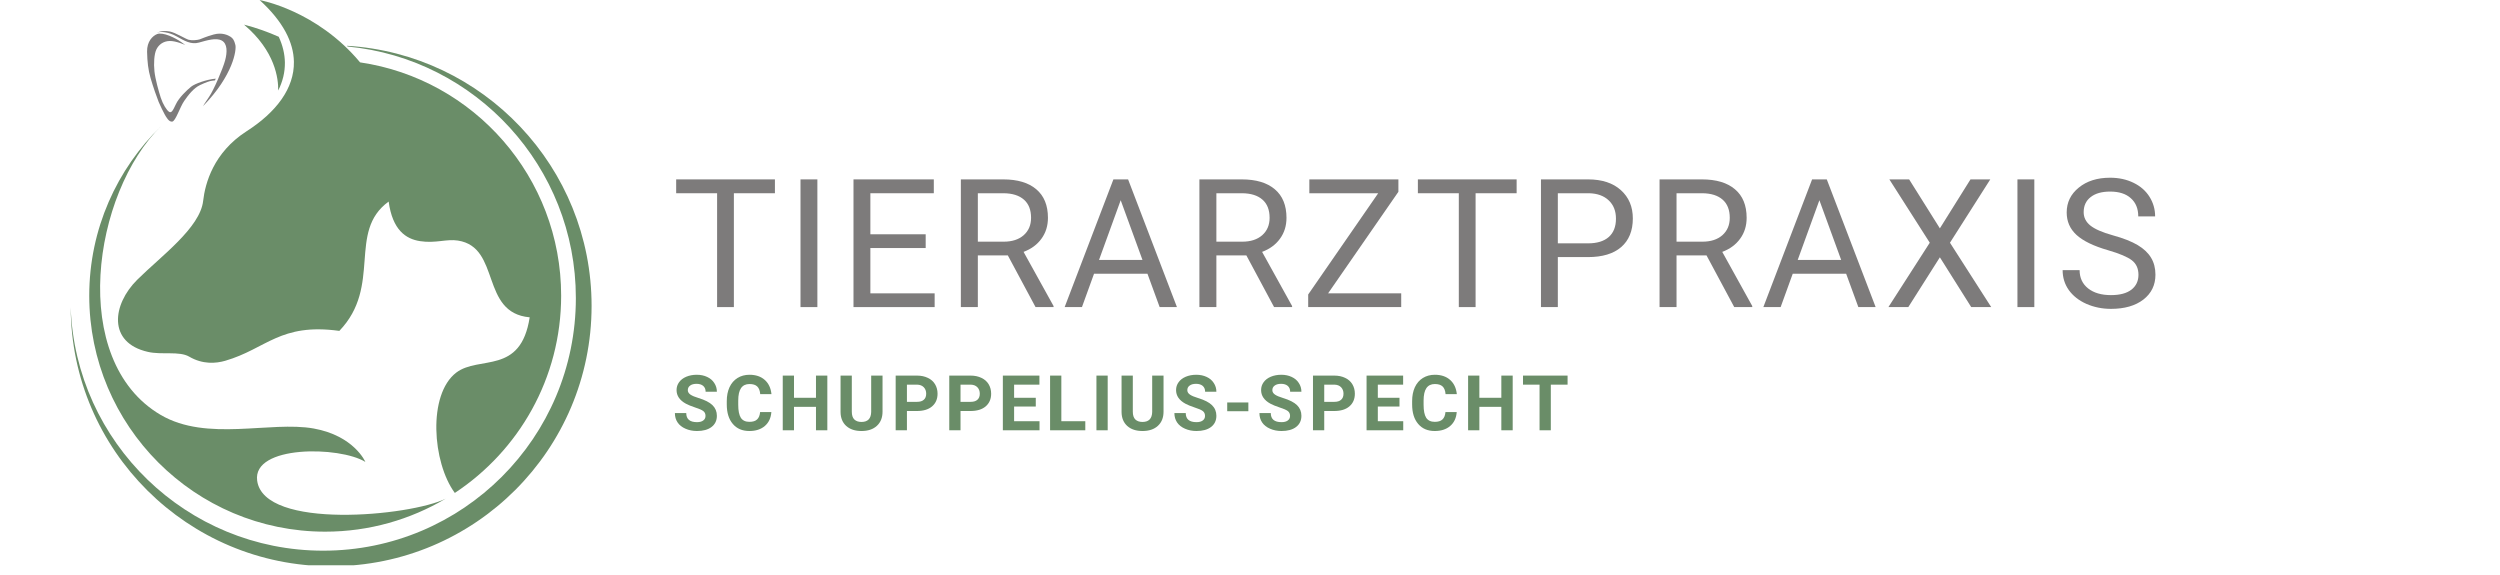 <?xml version="1.0" encoding="utf-8"?>
<svg xmlns="http://www.w3.org/2000/svg" height="115" preserveAspectRatio="xMidYMid meet" version="1.0" viewBox="0 0 375 86.25" width="500" zoomAndPan="magnify">
  <defs>
    <g/>
    <clipPath id="b9df61d23f">
      <path clip-rule="nonzero" d="M 10 0 L 326 0 L 326 85.508 L 10 85.508 Z M 10 0"/>
    </clipPath>
    <clipPath id="72521223b7">
      <path clip-rule="nonzero" d="M 0.418 6 L 78.746 6 L 78.746 84.793 L 0.418 84.793 Z M 0.418 6"/>
    </clipPath>
    <clipPath id="26aa5d44e5">
      <path clip-rule="nonzero" d="M 12.031 5 L 23 5 L 23 18.383 L 12.031 18.383 Z M 12.031 5"/>
    </clipPath>
    <clipPath id="040e3aa1a7">
      <path clip-rule="nonzero" d="M 13 4.496 L 25.555 4.496 L 25.555 16 L 13 16 Z M 13 4.496"/>
    </clipPath>
    <clipPath id="77ac724fc8">
      <path clip-rule="nonzero" d="M 128 3 L 135.977 3 L 135.977 12 L 128 12 Z M 128 3"/>
    </clipPath>
    <clipPath id="864bbce8ee">
      <rect height="15" width="136" x="0" y="0"/>
    </clipPath>
    <clipPath id="4416cc5672">
      <path clip-rule="nonzero" d="M 90 21 L 315.68 21 L 315.68 54 L 90 54 Z M 90 21"/>
    </clipPath>
    <clipPath id="51461dcf4a">
      <rect height="33" width="226" x="0" y="0"/>
    </clipPath>
    <clipPath id="7f7d6c98c3">
      <rect height="86" width="316" x="0" y="0"/>
    </clipPath>
  </defs>
  <g clip-path="url(#b9df61d23f)">
    <g transform="matrix(1, 0, 0, 1, 10, 0)">
      <g clip-path="url(#7f7d6c98c3)">
        <path d="M 28.574 72.098 C 27.848 66.738 40.965 66.91 44.805 69.289 C 44.805 69.289 43.129 65.367 37.043 64.273 C 30.547 63.117 21.051 66.309 14.105 62.238 C 0.172 54.07 3.922 28.883 14.191 18.895 C 7.547 25.324 3.387 34.371 3.387 44.359 C 3.387 63.887 19.23 79.75 38.777 79.75 C 45.383 79.75 51.555 77.93 56.852 74.801 C 51.555 77.414 29.582 79.535 28.574 72.098 Z M 28.574 72.098" fill="#6a8d68" fill-opacity="1" fill-rule="evenodd"/>
        <path d="M 23.797 54.113 C 29.969 52.312 32.004 48.41 40.902 49.633 C 47.375 42.879 42.059 34.758 48.297 30.234 C 48.875 34.5 50.871 35.848 53.012 36.172 C 55.328 36.535 57 35.809 58.695 36.086 C 65.168 37.094 61.996 46.934 69.453 47.598 C 68.105 56.301 61.887 53.277 58.438 55.891 C 54.129 59.195 54.855 69.375 58.223 73.941 C 67.824 67.598 74.172 56.727 74.172 44.359 C 74.172 26.59 61.074 11.863 44.012 9.355 C 37.473 1.508 28.941 0.008 28.941 0.008 C 32.457 3.203 34.043 6.352 34.086 9.27 C 34.148 13.234 31.469 16.812 26.988 19.688 C 22.016 22.879 20.773 27.512 20.473 30.125 C 20.023 34.176 14.129 38.441 10.59 41.957 C 6.84 45.668 6.109 51.414 12.199 52.785 C 14.234 53.258 16.891 52.633 18.371 53.492 C 20.41 54.691 22.402 54.52 23.797 54.113 Z M 23.797 54.113" fill="#6a8d68" fill-opacity="1" fill-rule="evenodd"/>
        <path d="M 26.602 3.695 C 31.297 7.66 31.77 11.82 31.727 13.578 C 32.414 12.227 32.754 10.812 32.734 9.355 C 32.711 8.109 32.414 6.824 31.812 5.516 C 30.27 4.832 28.531 4.188 26.602 3.695 Z M 26.602 3.695" fill="#6a8d68" fill-opacity="1" fill-rule="evenodd"/>
        <g clip-path="url(#72521223b7)">
          <path d="M 38.48 82.602 C 18.008 82.602 1.328 66.375 0.602 46.098 C 0.707 67.574 18.156 84.938 39.656 84.938 C 61.246 84.938 78.738 67.445 78.738 45.883 C 78.738 25.09 62.508 8.09 42.039 6.867 C 42.082 6.91 42.102 6.934 42.145 6.977 C 61.352 8.82 76.379 25.004 76.379 44.703 C 76.379 65.645 59.422 82.602 38.48 82.602 Z M 38.48 82.602" fill="#6a8d68" fill-opacity="1" fill-rule="evenodd"/>
        </g>
        <g clip-path="url(#26aa5d44e5)">
          <path d="M 22.359 11.797 C 22.324 11.887 22.285 11.973 22.246 12.059 C 22.113 12.074 21.961 12.09 21.816 12.109 C 21.438 12.16 20.961 12.312 20.012 12.758 C 19.066 13.199 18.258 14.227 17.621 15.156 C 16.98 16.09 16.348 18.164 15.836 18.242 C 15.32 18.324 14.902 17.504 14.707 17.172 C 14.508 16.84 14.02 15.805 13.797 15.285 C 13.578 14.762 12.926 12.902 12.578 11.684 C 12.23 10.461 12.094 9.281 12.062 7.758 C 12.031 6.23 12.871 5.387 13.586 5.102 C 13.598 5.098 13.605 5.098 13.617 5.094 C 13.988 4.965 14.633 5.062 15.391 5.355 C 16.137 5.645 16.992 6.121 17.797 6.754 C 17.797 6.754 16.41 6.125 15.449 6.148 C 14.484 6.172 13.812 6.707 13.465 7.402 C 13.121 8.098 13.039 9.535 13.168 10.703 C 13.293 11.871 13.797 13.672 14.113 14.652 C 14.43 15.629 14.992 16.523 15.348 16.762 C 15.699 16.996 15.914 16.641 16.379 15.641 C 16.84 14.641 18.051 13.504 18.664 13.008 C 19.227 12.551 21.012 11.91 22.359 11.797" fill="#7d7b7b" fill-opacity="1" fill-rule="nonzero"/>
        </g>
        <g clip-path="url(#040e3aa1a7)">
          <path d="M 13.547 4.902 C 14.062 4.684 15.305 4.789 16.492 5.461 C 17.684 6.133 18.66 6.715 19.84 6.387 C 21.02 6.062 22.41 5.617 23.262 6.082 C 24.117 6.547 24.105 7.789 23.77 9.051 C 23.43 10.312 22.062 13.516 21.367 14.516 C 20.672 15.516 20.453 15.926 20.453 15.926 C 25.012 11.25 25.484 7.48 25.309 6.754 C 25.137 6.031 24.938 5.746 24.578 5.512 C 24.219 5.281 23.305 4.82 22.043 5.176 C 20.777 5.535 20.293 5.789 19.957 5.902 C 19.621 6.02 18.762 6.094 18.297 5.965 C 17.836 5.84 16.305 4.883 15.473 4.723 C 14.234 4.496 13.547 4.902 13.547 4.902" fill="#7d7b7b" fill-opacity="1" fill-rule="nonzero"/>
        </g>
        <g transform="matrix(1, 0, 0, 1, 90, 53)">
          <g clip-path="url(#864bbce8ee)">
            <g fill="#6a8d68" fill-opacity="1">
              <g transform="translate(0.843, 11.542)">
                <g>
                  <path d="M 4.984 -2.156 C 4.984 -2.477 4.867 -2.723 4.641 -2.891 C 4.422 -3.055 4.016 -3.234 3.422 -3.422 C 2.836 -3.617 2.379 -3.805 2.047 -3.984 C 1.109 -4.492 0.641 -5.176 0.641 -6.031 C 0.641 -6.469 0.766 -6.859 1.016 -7.203 C 1.266 -7.555 1.625 -7.832 2.094 -8.031 C 2.562 -8.227 3.086 -8.328 3.672 -8.328 C 4.254 -8.328 4.773 -8.219 5.234 -8 C 5.691 -7.789 6.047 -7.488 6.297 -7.094 C 6.555 -6.707 6.688 -6.27 6.688 -5.781 L 5 -5.781 C 5 -6.156 4.879 -6.445 4.641 -6.656 C 4.398 -6.863 4.066 -6.969 3.641 -6.969 C 3.223 -6.969 2.898 -6.879 2.672 -6.703 C 2.441 -6.535 2.328 -6.305 2.328 -6.016 C 2.328 -5.754 2.461 -5.531 2.734 -5.344 C 3.004 -5.164 3.398 -5 3.922 -4.844 C 4.891 -4.551 5.594 -4.191 6.031 -3.766 C 6.469 -3.336 6.688 -2.805 6.688 -2.172 C 6.688 -1.453 6.414 -0.891 5.875 -0.484 C 5.344 -0.086 4.617 0.109 3.703 0.109 C 3.078 0.109 2.504 -0.004 1.984 -0.234 C 1.461 -0.461 1.066 -0.773 0.797 -1.172 C 0.523 -1.578 0.391 -2.047 0.391 -2.578 L 2.094 -2.578 C 2.094 -1.672 2.629 -1.219 3.703 -1.219 C 4.109 -1.219 4.422 -1.301 4.641 -1.469 C 4.867 -1.633 4.984 -1.863 4.984 -2.156 Z M 4.984 -2.156"/>
                </g>
              </g>
            </g>
            <g fill="#6a8d68" fill-opacity="1">
              <g transform="translate(8.532, 11.542)">
                <g>
                  <path d="M 7.172 -2.734 C 7.109 -1.848 6.781 -1.148 6.188 -0.641 C 5.602 -0.141 4.832 0.109 3.875 0.109 C 2.82 0.109 1.992 -0.242 1.391 -0.953 C 0.785 -1.66 0.484 -2.633 0.484 -3.875 L 0.484 -4.375 C 0.484 -5.156 0.617 -5.848 0.891 -6.453 C 1.172 -7.055 1.57 -7.52 2.094 -7.844 C 2.613 -8.164 3.211 -8.328 3.891 -8.328 C 4.836 -8.328 5.598 -8.07 6.172 -7.562 C 6.754 -7.051 7.094 -6.336 7.188 -5.422 L 5.5 -5.422 C 5.457 -5.953 5.305 -6.336 5.047 -6.578 C 4.797 -6.816 4.41 -6.938 3.891 -6.938 C 3.328 -6.938 2.906 -6.734 2.625 -6.328 C 2.344 -5.922 2.203 -5.297 2.203 -4.453 L 2.203 -3.828 C 2.203 -2.941 2.332 -2.289 2.594 -1.875 C 2.863 -1.469 3.289 -1.266 3.875 -1.266 C 4.395 -1.266 4.781 -1.383 5.031 -1.625 C 5.289 -1.863 5.441 -2.234 5.484 -2.734 Z M 7.172 -2.734"/>
                </g>
              </g>
            </g>
            <g fill="#6a8d68" fill-opacity="1">
              <g transform="translate(16.678, 11.542)">
                <g>
                  <path d="M 7.422 0 L 5.719 0 L 5.719 -3.516 L 2.422 -3.516 L 2.422 0 L 0.734 0 L 0.734 -8.203 L 2.422 -8.203 L 2.422 -4.875 L 5.719 -4.875 L 5.719 -8.203 L 7.422 -8.203 Z M 7.422 0"/>
                </g>
              </g>
            </g>
            <g fill="#6a8d68" fill-opacity="1">
              <g transform="translate(25.427, 11.542)">
                <g>
                  <path d="M 6.953 -8.203 L 6.953 -2.797 C 6.953 -1.898 6.672 -1.191 6.109 -0.672 C 5.547 -0.148 4.773 0.109 3.797 0.109 C 2.836 0.109 2.078 -0.141 1.516 -0.641 C 0.953 -1.148 0.664 -1.848 0.656 -2.734 L 0.656 -8.203 L 2.344 -8.203 L 2.344 -2.797 C 2.344 -2.254 2.473 -1.859 2.734 -1.609 C 2.992 -1.367 3.348 -1.25 3.797 -1.25 C 4.742 -1.25 5.227 -1.75 5.25 -2.75 L 5.25 -8.203 Z M 6.953 -8.203"/>
                </g>
              </g>
            </g>
            <g fill="#6a8d68" fill-opacity="1">
              <g transform="translate(33.617, 11.542)">
                <g>
                  <path d="M 2.422 -2.891 L 2.422 0 L 0.734 0 L 0.734 -8.203 L 3.938 -8.203 C 4.551 -8.203 5.094 -8.086 5.562 -7.859 C 6.031 -7.641 6.391 -7.32 6.641 -6.906 C 6.891 -6.488 7.016 -6.016 7.016 -5.484 C 7.016 -4.68 6.738 -4.047 6.188 -3.578 C 5.645 -3.117 4.883 -2.891 3.906 -2.891 Z M 2.422 -4.266 L 3.938 -4.266 C 4.383 -4.266 4.723 -4.367 4.953 -4.578 C 5.191 -4.785 5.312 -5.086 5.312 -5.484 C 5.312 -5.879 5.191 -6.203 4.953 -6.453 C 4.711 -6.703 4.383 -6.832 3.969 -6.844 L 2.422 -6.844 Z M 2.422 -4.266"/>
                </g>
              </g>
            </g>
            <g fill="#6a8d68" fill-opacity="1">
              <g transform="translate(41.656, 11.542)">
                <g>
                  <path d="M 2.422 -2.891 L 2.422 0 L 0.734 0 L 0.734 -8.203 L 3.938 -8.203 C 4.551 -8.203 5.094 -8.086 5.562 -7.859 C 6.031 -7.641 6.391 -7.32 6.641 -6.906 C 6.891 -6.488 7.016 -6.016 7.016 -5.484 C 7.016 -4.68 6.738 -4.047 6.188 -3.578 C 5.645 -3.117 4.883 -2.891 3.906 -2.891 Z M 2.422 -4.266 L 3.938 -4.266 C 4.383 -4.266 4.723 -4.367 4.953 -4.578 C 5.191 -4.785 5.312 -5.086 5.312 -5.484 C 5.312 -5.879 5.191 -6.203 4.953 -6.453 C 4.711 -6.703 4.383 -6.832 3.969 -6.844 L 2.422 -6.844 Z M 2.422 -4.266"/>
                </g>
              </g>
            </g>
            <g fill="#6a8d68" fill-opacity="1">
              <g transform="translate(49.694, 11.542)">
                <g>
                  <path d="M 5.672 -3.562 L 2.422 -3.562 L 2.422 -1.359 L 6.234 -1.359 L 6.234 0 L 0.734 0 L 0.734 -8.203 L 6.219 -8.203 L 6.219 -6.844 L 2.422 -6.844 L 2.422 -4.875 L 5.672 -4.875 Z M 5.672 -3.562"/>
                </g>
              </g>
            </g>
            <g fill="#6a8d68" fill-opacity="1">
              <g transform="translate(56.779, 11.542)">
                <g>
                  <path d="M 2.422 -1.359 L 6.016 -1.359 L 6.016 0 L 0.734 0 L 0.734 -8.203 L 2.422 -8.203 Z M 2.422 -1.359"/>
                </g>
              </g>
            </g>
            <g fill="#6a8d68" fill-opacity="1">
              <g transform="translate(63.622, 11.542)">
                <g>
                  <path d="M 2.531 0 L 0.844 0 L 0.844 -8.203 L 2.531 -8.203 Z M 2.531 0"/>
                </g>
              </g>
            </g>
            <g fill="#6a8d68" fill-opacity="1">
              <g transform="translate(67.578, 11.542)">
                <g>
                  <path d="M 6.953 -8.203 L 6.953 -2.797 C 6.953 -1.898 6.672 -1.191 6.109 -0.672 C 5.547 -0.148 4.773 0.109 3.797 0.109 C 2.836 0.109 2.078 -0.141 1.516 -0.641 C 0.953 -1.148 0.664 -1.848 0.656 -2.734 L 0.656 -8.203 L 2.344 -8.203 L 2.344 -2.797 C 2.344 -2.254 2.473 -1.859 2.734 -1.609 C 2.992 -1.367 3.348 -1.25 3.797 -1.25 C 4.742 -1.25 5.227 -1.75 5.25 -2.75 L 5.25 -8.203 Z M 6.953 -8.203"/>
                </g>
              </g>
            </g>
            <g fill="#6a8d68" fill-opacity="1">
              <g transform="translate(75.769, 11.542)">
                <g>
                  <path d="M 4.984 -2.156 C 4.984 -2.477 4.867 -2.723 4.641 -2.891 C 4.422 -3.055 4.016 -3.234 3.422 -3.422 C 2.836 -3.617 2.379 -3.805 2.047 -3.984 C 1.109 -4.492 0.641 -5.176 0.641 -6.031 C 0.641 -6.469 0.766 -6.859 1.016 -7.203 C 1.266 -7.555 1.625 -7.832 2.094 -8.031 C 2.562 -8.227 3.086 -8.328 3.672 -8.328 C 4.254 -8.328 4.773 -8.219 5.234 -8 C 5.691 -7.789 6.047 -7.488 6.297 -7.094 C 6.555 -6.707 6.688 -6.27 6.688 -5.781 L 5 -5.781 C 5 -6.156 4.879 -6.445 4.641 -6.656 C 4.398 -6.863 4.066 -6.969 3.641 -6.969 C 3.223 -6.969 2.898 -6.879 2.672 -6.703 C 2.441 -6.535 2.328 -6.305 2.328 -6.016 C 2.328 -5.754 2.461 -5.531 2.734 -5.344 C 3.004 -5.164 3.398 -5 3.922 -4.844 C 4.891 -4.551 5.594 -4.191 6.031 -3.766 C 6.469 -3.336 6.688 -2.805 6.688 -2.172 C 6.688 -1.453 6.414 -0.891 5.875 -0.484 C 5.344 -0.086 4.617 0.109 3.703 0.109 C 3.078 0.109 2.504 -0.004 1.984 -0.234 C 1.461 -0.461 1.066 -0.773 0.797 -1.172 C 0.523 -1.578 0.391 -2.047 0.391 -2.578 L 2.094 -2.578 C 2.094 -1.672 2.629 -1.219 3.703 -1.219 C 4.109 -1.219 4.422 -1.301 4.641 -1.469 C 4.867 -1.633 4.984 -1.863 4.984 -2.156 Z M 4.984 -2.156"/>
                </g>
              </g>
            </g>
            <g fill="#6a8d68" fill-opacity="1">
              <g transform="translate(83.457, 11.542)">
                <g>
                  <path d="M 3.797 -2.859 L 0.625 -2.859 L 0.625 -4.172 L 3.797 -4.172 Z M 3.797 -2.859"/>
                </g>
              </g>
            </g>
            <g fill="#6a8d68" fill-opacity="1">
              <g transform="translate(88.524, 11.542)">
                <g>
                  <path d="M 4.984 -2.156 C 4.984 -2.477 4.867 -2.723 4.641 -2.891 C 4.422 -3.055 4.016 -3.234 3.422 -3.422 C 2.836 -3.617 2.379 -3.805 2.047 -3.984 C 1.109 -4.492 0.641 -5.176 0.641 -6.031 C 0.641 -6.469 0.766 -6.859 1.016 -7.203 C 1.266 -7.555 1.625 -7.832 2.094 -8.031 C 2.562 -8.227 3.086 -8.328 3.672 -8.328 C 4.254 -8.328 4.773 -8.219 5.234 -8 C 5.691 -7.789 6.047 -7.488 6.297 -7.094 C 6.555 -6.707 6.688 -6.27 6.688 -5.781 L 5 -5.781 C 5 -6.156 4.879 -6.445 4.641 -6.656 C 4.398 -6.863 4.066 -6.969 3.641 -6.969 C 3.223 -6.969 2.898 -6.879 2.672 -6.703 C 2.441 -6.535 2.328 -6.305 2.328 -6.016 C 2.328 -5.754 2.461 -5.531 2.734 -5.344 C 3.004 -5.164 3.398 -5 3.922 -4.844 C 4.891 -4.551 5.594 -4.191 6.031 -3.766 C 6.469 -3.336 6.688 -2.805 6.688 -2.172 C 6.688 -1.453 6.414 -0.891 5.875 -0.484 C 5.344 -0.086 4.617 0.109 3.703 0.109 C 3.078 0.109 2.504 -0.004 1.984 -0.234 C 1.461 -0.461 1.066 -0.773 0.797 -1.172 C 0.523 -1.578 0.391 -2.047 0.391 -2.578 L 2.094 -2.578 C 2.094 -1.672 2.629 -1.219 3.703 -1.219 C 4.109 -1.219 4.422 -1.301 4.641 -1.469 C 4.867 -1.633 4.984 -1.863 4.984 -2.156 Z M 4.984 -2.156"/>
                </g>
              </g>
            </g>
            <g fill="#6a8d68" fill-opacity="1">
              <g transform="translate(96.213, 11.542)">
                <g>
                  <path d="M 2.422 -2.891 L 2.422 0 L 0.734 0 L 0.734 -8.203 L 3.938 -8.203 C 4.551 -8.203 5.094 -8.086 5.562 -7.859 C 6.031 -7.641 6.391 -7.32 6.641 -6.906 C 6.891 -6.488 7.016 -6.016 7.016 -5.484 C 7.016 -4.68 6.738 -4.047 6.188 -3.578 C 5.645 -3.117 4.883 -2.891 3.906 -2.891 Z M 2.422 -4.266 L 3.938 -4.266 C 4.383 -4.266 4.723 -4.367 4.953 -4.578 C 5.191 -4.785 5.312 -5.086 5.312 -5.484 C 5.312 -5.879 5.191 -6.203 4.953 -6.453 C 4.711 -6.703 4.383 -6.832 3.969 -6.844 L 2.422 -6.844 Z M 2.422 -4.266"/>
                </g>
              </g>
            </g>
            <g fill="#6a8d68" fill-opacity="1">
              <g transform="translate(104.251, 11.542)">
                <g>
                  <path d="M 5.672 -3.562 L 2.422 -3.562 L 2.422 -1.359 L 6.234 -1.359 L 6.234 0 L 0.734 0 L 0.734 -8.203 L 6.219 -8.203 L 6.219 -6.844 L 2.422 -6.844 L 2.422 -4.875 L 5.672 -4.875 Z M 5.672 -3.562"/>
                </g>
              </g>
            </g>
            <g fill="#6a8d68" fill-opacity="1">
              <g transform="translate(111.336, 11.542)">
                <g>
                  <path d="M 7.172 -2.734 C 7.109 -1.848 6.781 -1.148 6.188 -0.641 C 5.602 -0.141 4.832 0.109 3.875 0.109 C 2.82 0.109 1.992 -0.242 1.391 -0.953 C 0.785 -1.66 0.484 -2.633 0.484 -3.875 L 0.484 -4.375 C 0.484 -5.156 0.617 -5.848 0.891 -6.453 C 1.172 -7.055 1.57 -7.52 2.094 -7.844 C 2.613 -8.164 3.211 -8.328 3.891 -8.328 C 4.836 -8.328 5.598 -8.07 6.172 -7.562 C 6.754 -7.051 7.094 -6.336 7.188 -5.422 L 5.5 -5.422 C 5.457 -5.953 5.305 -6.336 5.047 -6.578 C 4.797 -6.816 4.41 -6.938 3.891 -6.938 C 3.328 -6.938 2.906 -6.734 2.625 -6.328 C 2.344 -5.922 2.203 -5.297 2.203 -4.453 L 2.203 -3.828 C 2.203 -2.941 2.332 -2.289 2.594 -1.875 C 2.863 -1.469 3.289 -1.266 3.875 -1.266 C 4.395 -1.266 4.781 -1.383 5.031 -1.625 C 5.289 -1.863 5.441 -2.234 5.484 -2.734 Z M 7.172 -2.734"/>
                </g>
              </g>
            </g>
            <g fill="#6a8d68" fill-opacity="1">
              <g transform="translate(119.482, 11.542)">
                <g>
                  <path d="M 7.422 0 L 5.719 0 L 5.719 -3.516 L 2.422 -3.516 L 2.422 0 L 0.734 0 L 0.734 -8.203 L 2.422 -8.203 L 2.422 -4.875 L 5.719 -4.875 L 5.719 -8.203 L 7.422 -8.203 Z M 7.422 0"/>
                </g>
              </g>
            </g>
            <g clip-path="url(#77ac724fc8)">
              <g fill="#6a8d68" fill-opacity="1">
                <g transform="translate(128.231, 11.542)">
                  <g>
                    <path d="M 6.906 -6.844 L 4.391 -6.844 L 4.391 0 L 2.703 0 L 2.703 -6.844 L 0.219 -6.844 L 0.219 -8.203 L 6.906 -8.203 Z M 6.906 -6.844"/>
                  </g>
                </g>
              </g>
            </g>
          </g>
        </g>
        <g clip-path="url(#4416cc5672)">
          <g transform="matrix(1, 0, 0, 1, 90, 21)">
            <g clip-path="url(#51461dcf4a)">
              <g fill="#7d7b7b" fill-opacity="1">
                <g transform="translate(0.785, 25.064)">
                  <g>
                    <path d="M 15.453 -17.078 L 9.297 -17.078 L 9.297 0 L 6.781 0 L 6.781 -17.078 L 0.641 -17.078 L 0.641 -19.156 L 15.453 -19.156 Z M 15.453 -17.078"/>
                  </g>
                </g>
              </g>
              <g fill="#7d7b7b" fill-opacity="1">
                <g transform="translate(17.669, 25.064)">
                  <g>
                    <path d="M 4.938 0 L 2.406 0 L 2.406 -19.156 L 4.938 -19.156 Z M 4.938 0"/>
                  </g>
                </g>
              </g>
              <g fill="#7d7b7b" fill-opacity="1">
                <g transform="translate(25.805, 25.064)">
                  <g>
                    <path d="M 13.047 -8.859 L 4.75 -8.859 L 4.75 -2.062 L 14.391 -2.062 L 14.391 0 L 2.219 0 L 2.219 -19.156 L 14.266 -19.156 L 14.266 -17.078 L 4.75 -17.078 L 4.75 -10.922 L 13.047 -10.922 Z M 13.047 -8.859"/>
                  </g>
                </g>
              </g>
              <g fill="#7d7b7b" fill-opacity="1">
                <g transform="translate(41.926, 25.064)">
                  <g>
                    <path d="M 9.25 -7.75 L 4.75 -7.75 L 4.75 0 L 2.203 0 L 2.203 -19.156 L 8.547 -19.156 C 10.703 -19.156 12.359 -18.66 13.516 -17.672 C 14.68 -16.691 15.266 -15.266 15.266 -13.391 C 15.266 -12.191 14.941 -11.148 14.297 -10.266 C 13.66 -9.379 12.766 -8.719 11.609 -8.281 L 16.109 -0.156 L 16.109 0 L 13.406 0 Z M 4.75 -9.812 L 8.625 -9.812 C 9.883 -9.812 10.883 -10.133 11.625 -10.781 C 12.363 -11.438 12.734 -12.305 12.734 -13.391 C 12.734 -14.578 12.379 -15.484 11.672 -16.109 C 10.961 -16.742 9.941 -17.066 8.609 -17.078 L 4.75 -17.078 Z M 4.75 -9.812"/>
                  </g>
                </g>
              </g>
              <g fill="#7d7b7b" fill-opacity="1">
                <g transform="translate(59.323, 25.064)">
                  <g>
                    <path d="M 12.797 -5 L 4.781 -5 L 2.969 0 L 0.375 0 L 7.688 -19.156 L 9.891 -19.156 L 17.219 0 L 14.625 0 Z M 5.531 -7.078 L 12.047 -7.078 L 8.781 -16.031 Z M 5.531 -7.078"/>
                  </g>
                </g>
              </g>
              <g fill="#7d7b7b" fill-opacity="1">
                <g transform="translate(77.707, 25.064)">
                  <g>
                    <path d="M 9.25 -7.75 L 4.75 -7.75 L 4.75 0 L 2.203 0 L 2.203 -19.156 L 8.547 -19.156 C 10.703 -19.156 12.359 -18.66 13.516 -17.672 C 14.68 -16.691 15.266 -15.266 15.266 -13.391 C 15.266 -12.191 14.941 -11.148 14.297 -10.266 C 13.66 -9.379 12.766 -8.719 11.609 -8.281 L 16.109 -0.156 L 16.109 0 L 13.406 0 Z M 4.75 -9.812 L 8.625 -9.812 C 9.883 -9.812 10.883 -10.133 11.625 -10.781 C 12.363 -11.438 12.734 -12.305 12.734 -13.391 C 12.734 -14.578 12.379 -15.484 11.672 -16.109 C 10.961 -16.742 9.941 -17.066 8.609 -17.078 L 4.75 -17.078 Z M 4.75 -9.812"/>
                  </g>
                </g>
              </g>
              <g fill="#7d7b7b" fill-opacity="1">
                <g transform="translate(95.104, 25.064)">
                  <g>
                    <path d="M 4.109 -2.062 L 15.078 -2.062 L 15.078 0 L 1.125 0 L 1.125 -1.891 L 11.625 -17.078 L 1.297 -17.078 L 1.297 -19.156 L 14.656 -19.156 L 14.656 -17.297 Z M 4.109 -2.062"/>
                  </g>
                </g>
              </g>
              <g fill="#7d7b7b" fill-opacity="1">
                <g transform="translate(112.041, 25.064)">
                  <g>
                    <path d="M 15.453 -17.078 L 9.297 -17.078 L 9.297 0 L 6.781 0 L 6.781 -17.078 L 0.641 -17.078 L 0.641 -19.156 L 15.453 -19.156 Z M 15.453 -17.078"/>
                  </g>
                </g>
              </g>
              <g fill="#7d7b7b" fill-opacity="1">
                <g transform="translate(128.925, 25.064)">
                  <g>
                    <path d="M 4.75 -7.5 L 4.75 0 L 2.219 0 L 2.219 -19.156 L 9.281 -19.156 C 11.375 -19.156 13.016 -18.617 14.203 -17.547 C 15.398 -16.473 16 -15.055 16 -13.297 C 16 -11.441 15.414 -10.008 14.25 -9 C 13.094 -8 11.43 -7.5 9.266 -7.5 Z M 4.75 -9.562 L 9.281 -9.562 C 10.633 -9.562 11.672 -9.879 12.391 -10.516 C 13.109 -11.148 13.469 -12.066 13.469 -13.266 C 13.469 -14.41 13.109 -15.32 12.391 -16 C 11.672 -16.688 10.688 -17.047 9.438 -17.078 L 4.75 -17.078 Z M 4.75 -9.562"/>
                  </g>
                </g>
              </g>
              <g fill="#7d7b7b" fill-opacity="1">
                <g transform="translate(146.73, 25.064)">
                  <g>
                    <path d="M 9.25 -7.75 L 4.75 -7.75 L 4.75 0 L 2.203 0 L 2.203 -19.156 L 8.547 -19.156 C 10.703 -19.156 12.359 -18.66 13.516 -17.672 C 14.68 -16.691 15.266 -15.266 15.266 -13.391 C 15.266 -12.191 14.941 -11.148 14.297 -10.266 C 13.66 -9.379 12.766 -8.719 11.609 -8.281 L 16.109 -0.156 L 16.109 0 L 13.406 0 Z M 4.75 -9.812 L 8.625 -9.812 C 9.883 -9.812 10.883 -10.133 11.625 -10.781 C 12.363 -11.438 12.734 -12.305 12.734 -13.391 C 12.734 -14.578 12.379 -15.484 11.672 -16.109 C 10.961 -16.742 9.941 -17.066 8.609 -17.078 L 4.75 -17.078 Z M 4.75 -9.812"/>
                  </g>
                </g>
              </g>
              <g fill="#7d7b7b" fill-opacity="1">
                <g transform="translate(164.127, 25.064)">
                  <g>
                    <path d="M 12.797 -5 L 4.781 -5 L 2.969 0 L 0.375 0 L 7.688 -19.156 L 9.891 -19.156 L 17.219 0 L 14.625 0 Z M 5.531 -7.078 L 12.047 -7.078 L 8.781 -16.031 Z M 5.531 -7.078"/>
                  </g>
                </g>
              </g>
              <g fill="#7d7b7b" fill-opacity="1">
                <g transform="translate(182.511, 25.064)">
                  <g>
                    <path d="M 8.469 -11.812 L 13.062 -19.156 L 16.031 -19.156 L 9.984 -9.656 L 16.172 0 L 13.172 0 L 8.469 -7.469 L 3.734 0 L 0.75 0 L 6.953 -9.656 L 0.891 -19.156 L 3.859 -19.156 Z M 8.469 -11.812"/>
                  </g>
                </g>
              </g>
              <g fill="#7d7b7b" fill-opacity="1">
                <g transform="translate(200.211, 25.064)">
                  <g>
                    <path d="M 4.938 0 L 2.406 0 L 2.406 -19.156 L 4.938 -19.156 Z M 4.938 0"/>
                  </g>
                </g>
              </g>
              <g fill="#7d7b7b" fill-opacity="1">
                <g transform="translate(208.347, 25.064)">
                  <g>
                    <path d="M 7.859 -8.531 C 5.691 -9.156 4.113 -9.922 3.125 -10.828 C 2.145 -11.734 1.656 -12.852 1.656 -14.188 C 1.656 -15.695 2.258 -16.941 3.469 -17.922 C 4.676 -18.91 6.242 -19.406 8.172 -19.406 C 9.484 -19.406 10.656 -19.148 11.688 -18.641 C 12.719 -18.141 13.516 -17.441 14.078 -16.547 C 14.641 -15.648 14.922 -14.672 14.922 -13.609 L 12.391 -13.609 C 12.391 -14.766 12.02 -15.672 11.281 -16.328 C 10.551 -16.992 9.516 -17.328 8.172 -17.328 C 6.922 -17.328 5.945 -17.051 5.25 -16.5 C 4.551 -15.957 4.203 -15.203 4.203 -14.234 C 4.203 -13.453 4.531 -12.789 5.188 -12.25 C 5.852 -11.707 6.984 -11.211 8.578 -10.766 C 10.172 -10.328 11.414 -9.836 12.312 -9.297 C 13.219 -8.754 13.883 -8.125 14.312 -7.406 C 14.75 -6.688 14.969 -5.836 14.969 -4.859 C 14.969 -3.305 14.363 -2.062 13.156 -1.125 C 11.945 -0.195 10.328 0.266 8.297 0.266 C 6.984 0.266 5.754 0.016 4.609 -0.484 C 3.473 -0.992 2.594 -1.688 1.969 -2.562 C 1.352 -3.438 1.047 -4.43 1.047 -5.547 L 3.594 -5.547 C 3.594 -4.391 4.02 -3.473 4.875 -2.797 C 5.727 -2.129 6.867 -1.797 8.297 -1.797 C 9.629 -1.797 10.648 -2.066 11.359 -2.609 C 12.066 -3.16 12.422 -3.906 12.422 -4.844 C 12.422 -5.781 12.094 -6.504 11.438 -7.016 C 10.781 -7.523 9.586 -8.031 7.859 -8.531 Z M 7.859 -8.531"/>
                  </g>
                </g>
              </g>
            </g>
          </g>
        </g>
      </g>
    </g>
  </g>
</svg>